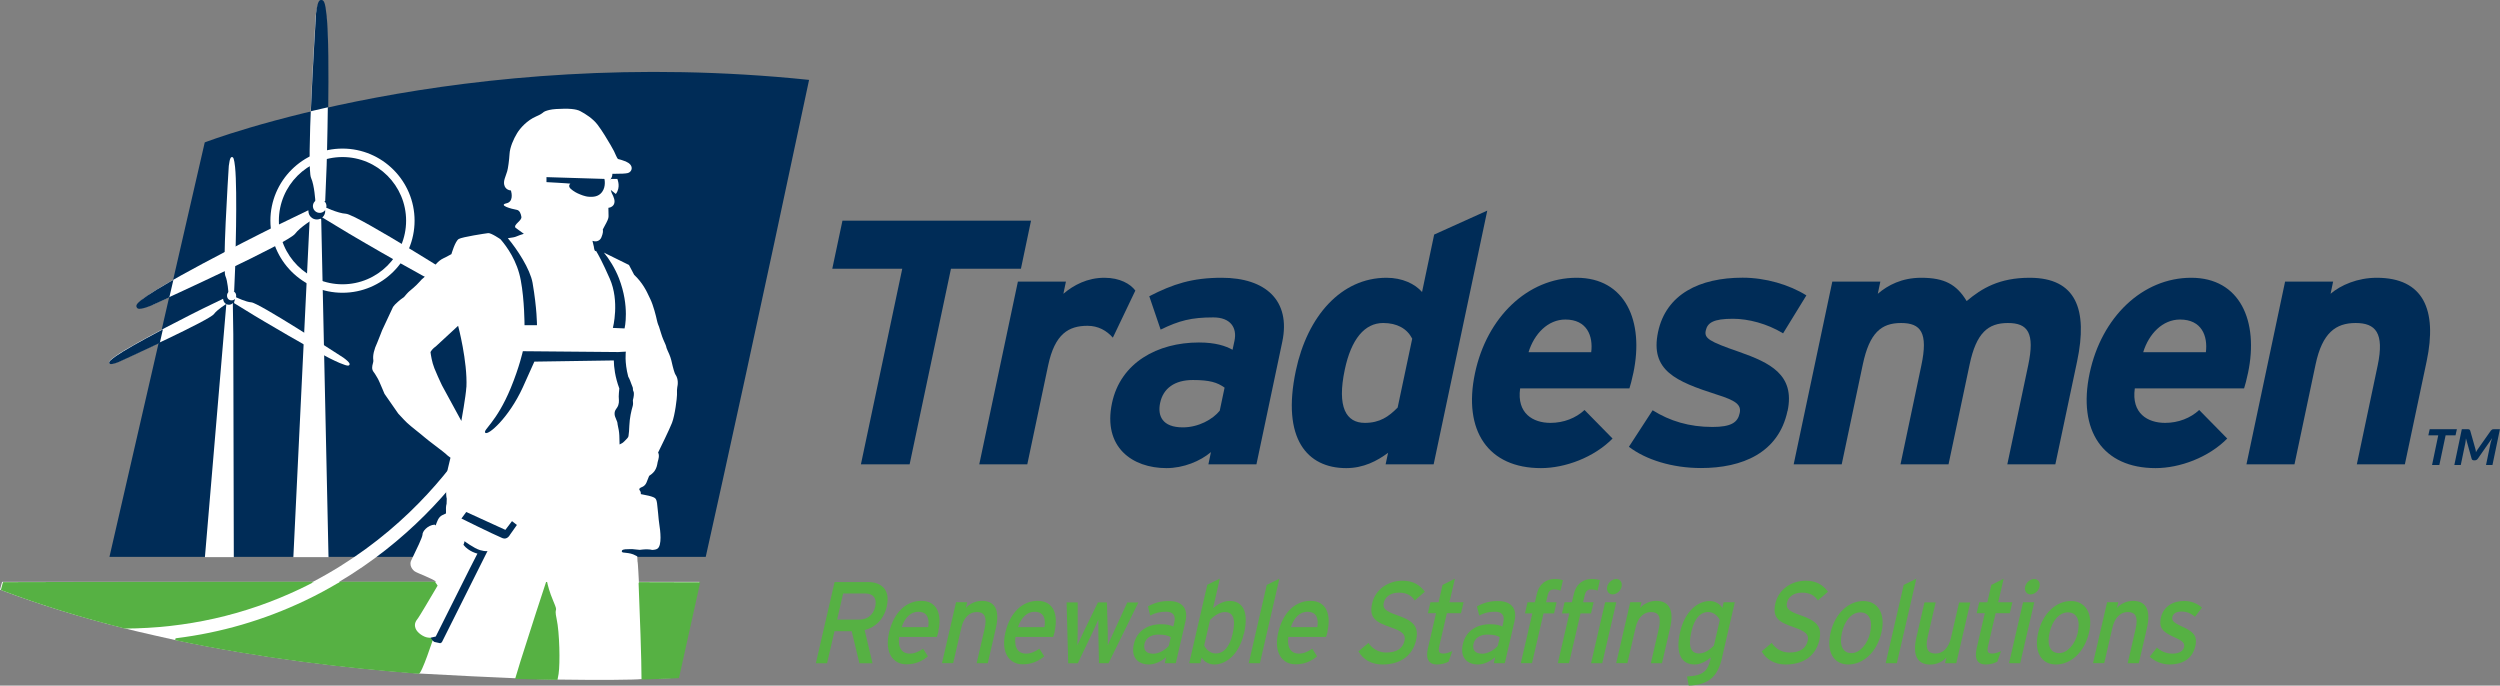<?xml version="1.0" encoding="UTF-8"?> <svg xmlns="http://www.w3.org/2000/svg" id="Layer_2" viewBox="0 0 295.12 80.93"><rect x="0" y="0" width="295.12" height="80.93" fill="#808080" stroke="none"/><defs><style>.cls-1,.cls-2{fill:#002c57;}.cls-3{fill:#fff;}.cls-4{fill:#56b143;}.cls-2{fill-rule:evenodd;}</style></defs><g id="Layer_1-2"><path class="cls-3" d="M.25,68.68l-.25,.93c4.73,1.8,9.66,3.3,14.64,4.55,1.8,.46,5.91,1.37,6.06,1.4,9.92,2.09,19.84,3.28,28.65,3.94,.09,0,11.22,.64,16.37,.72s9.37,.03,9.92-.05c2.48-.06,4.04-.15,4.42-.17,0,0,.3-1.3,2.51-11.31-2.44,0-82.32,0-82.32,0Z"></path><path class="cls-1" d="M83.31,65.74c2.31-10.36,6.28-28.4,12.2-56.31C54.37,5.16,24.17,16.81,24.17,16.81l-11.25,48.93H83.31Z"></path><g><path class="cls-4" d="M49.44,79.54c-8.81-.66-18.73-1.85-28.65-3.94-.15-.03-.14-.24,.01-.26,5.26-.65,10.35-2.13,15.19-4.43,1.46-.69,2.83-1.44,4.14-2.22,.02-.01,.04-.02,.07-.02,3.58,0,7.31,0,11.15,0,.09,.14,.19,.28,.31,.46-.87,1.47-2.13,3.61-2.3,3.83-.26,.34-.51,.67-.3,1.23,.19,.51,.94,1.01,1.43,1.07l.67,.07h0s-1.37,4.24-1.73,4.21Z"></path><path class="cls-4" d="M61.44,78.06c-.24,.78-.45,1.46-.63,2.08,1.76,.06,3.43,.09,5,.12,.05-.24,.09-.48,.13-.7,.19-1.25,.12-4.88-.23-6.49-.35-1.6,.27-.56-.38-2.08-.48-1.12-.67-1.94-.75-2.31h-.11c-.33,.99-1.8,5.47-3.03,9.38Z"></path><path class="cls-4" d="M35.36,69.55c.6-.28,1.18-.58,1.76-.88-21.48,0-36.77,.05-36.77,.05l-.25,.93c4.73,1.8,9.66,3.3,14.64,4.55,7.21-.03,14.14-1.58,20.62-4.65Z"></path><path class="cls-4" d="M75.38,68.71c.15,3.69,.35,9.07,.35,11.51,2.48-.06,4.04-.15,4.42-.17,0,0,.3-1.3,2.51-11.31-2.44,0-4.87-.01-7.29-.02Z"></path></g><path class="cls-3" d="M40.43,34.56c-4.69,0-8.51-3.82-8.51-8.51s3.82-8.51,8.51-8.51,8.51,3.82,8.51,8.51-3.82,8.51-8.51,8.51Zm0-16.02c-4.14,0-7.51,3.37-7.51,7.51s3.37,7.51,7.51,7.51,7.51-3.37,7.51-7.51-3.37-7.51-7.51-7.51Z"></path><path class="cls-3" d="M24.19,65.77l2.59-30.62c-.01,1.12-.02,.08,.7,.37l.06,3.93,.06,26.32h-3.41Z"></path><path class="cls-3" d="M26.96,34.68v-.17s-.08-1.33-.35-1.92c-.37-.81,.32-11.76,.4-13.01h0c.12-1.01,.28-1.04,.37-1.04h0c.17,0,.26,.18,.37,1.17,.3,2.9,.01,11.79,.01,11.88l-.12,2.84-.69,.24Z"></path><path class="cls-3" d="M41.08,43.16c-.16,0-.44-.09-.98-.31-2.6-1.09-10.04-5.58-10.11-5.62l-2.36-1.45,.11-.75,.15,.07s1.16,.56,1.78,.59c.86,.05,9.86,5.88,10.88,6.54h0c.83,.61,.74,.76,.7,.84-.03,.06-.08,.09-.18,.09Z"></path><path class="cls-3" d="M13.11,42.94c-.15,0-.18-.06-.2-.1-.08-.15,.03-.32,.82-.87,2.33-1.62,10.05-5.46,10.13-5.5l2.48-1.2,.53,.52-.14,.08s-1.09,.68-1.47,1.2c-.52,.72-10.19,5.13-11.29,5.63h0c-.46,.18-.71,.23-.85,.23Z"></path><g><ellipse class="cls-1" cx="27.02" cy="35.29" rx=".67" ry=".68" transform="translate(-2.77 2.31) rotate(-4.65)"></ellipse><ellipse class="cls-3" cx="27.34" cy="34.91" rx=".54" ry=".55" transform="translate(-2.74 2.33) rotate(-4.65)"></ellipse></g><path class="cls-3" d="M34.63,65.77l1.97-40.82c-.01,1.12,1.32,.52,1.32,.99l.86,39.83h-4.15Z"></path><path class="cls-3" d="M37.25,24.12l-.02-.33s-.11-1.93-.51-2.79c-.56-1.21,.44-17.29,.55-19.12h0c.19-1.58,.45-1.59,.62-1.58,.29,0,.45,.26,.61,1.77,.46,4.25,.06,17.31,.06,17.44l-.17,4.21-1.15,.41Z"></path><path class="cls-3" d="M57.78,36.25c-.25,0-.69-.13-1.49-.46-3.88-1.59-14.94-8.12-15.05-8.19l-3.54-2.14,.18-1.23,.31,.15s1.71,.81,2.63,.85c1.3,.06,14.7,8.56,16.22,9.53h.01c1.27,.93,1.14,1.17,1.06,1.31-.06,.11-.15,.17-.32,.17Z"></path><path class="cls-3" d="M16.75,36.3c-.25,0-.31-.1-.35-.18-.14-.26,0-.52,1.24-1.37,3.46-2.39,14.92-8.07,15.04-8.13l3.72-1.8,.89,.85-.28,.17s-1.61,.99-2.17,1.75c-.78,1.07-15.14,7.62-16.77,8.36h-.01c-.69,.27-1.08,.35-1.3,.35Z"></path><g><circle class="cls-1" cx="37.4" cy="24.92" r=".99"></circle><circle class="cls-3" cx="37.74" cy="24.33" r=".8" transform="translate(-1.92 3.27) rotate(-4.84)"></circle></g><g><polygon class="cls-2" points="120.52 31.72 121.71 26.05 99.45 26.05 98.25 31.72 106.51 31.72 101.63 54.81 107.38 54.81 112.26 31.72 120.52 31.72"></polygon><path class="cls-2" d="M134.03,34.31c-.57-.78-1.81-1.52-3.66-1.52-2.01,0-3.63,.86-4.84,1.89l.3-1.44h-5.67l-4.56,21.57h5.67l2.46-11.67c.79-3.74,2.43-4.68,4.65-4.68,1.27,0,2.26,.57,2.99,1.4l2.65-5.55Z"></path><path class="cls-2" d="M143.99,48.48c-.83,1.03-2.51,1.97-4.36,1.97-2.42,0-3-1.36-2.68-2.88,.36-1.73,1.72-2.71,3.86-2.71,2.01,0,2.9,.29,3.75,.9l-.57,2.71Zm4.33,6.33l3.05-14.46c1.02-4.85-1.94-7.56-7.15-7.56-3.49,0-5.74,.74-8.55,2.18l1.34,3.94c2.2-1.07,3.63-1.44,6.22-1.44,2.05,0,2.82,1.23,2.5,2.75l-.23,1.07c-.81-.45-2-.86-3.97-.86-4.89,0-9.25,2.38-10.26,7.15-1.1,5.22,2.4,7.68,6.43,7.68,2.01,0,3.99-.82,5.25-1.89l-.3,1.44h5.67Z"></path><path class="cls-2" d="M164.99,48.11c-1.05,1.07-2.11,1.81-3.87,1.81-2.22,0-3.31-1.85-2.37-6.29,.76-3.61,2.35-5.5,4.53-5.5,1.64,0,2.82,.66,3.43,1.85l-1.72,8.13Zm4.25,6.7l6.33-29.95-6.27,2.83-1.43,6.78c-.83-.95-2.31-1.68-4.2-1.68-5.34,0-9.34,4.52-10.7,10.97-1.7,8.05,1.35,11.5,5.95,11.5,2.05,0,3.67-.86,4.94-1.81l-.29,1.36h5.67Z"></path><path class="cls-2" d="M187.83,41.58h-7.39c.67-2.18,2.29-3.86,4.35-3.86,2.55,0,3.29,1.93,3.05,3.86Zm4.98,2.47c1.3-6.16-.95-11.26-6.7-11.26s-10.59,4.64-11.99,11.26c-1.44,6.82,1.58,11.21,7.78,11.21,2.88,0,6.27-1.27,8.46-3.49l-3.31-3.37c-1.02,.95-2.46,1.52-4.02,1.52-2.05,0-4-1.11-3.58-4.07h12.9c.13-.41,.29-.99,.46-1.81Z"></path><path class="cls-2" d="M211.02,48.52c.91-4.31-2.12-5.71-5.71-6.98-3.56-1.23-4.14-1.6-3.95-2.51,.2-.94,.91-1.4,3.21-1.4,1.81,0,4.03,.57,5.92,1.72l2.75-4.48c-2.03-1.27-4.82-2.09-7.53-2.09-5.05,0-9.03,1.93-9.98,6.41-.96,4.56,2.1,5.83,6.94,7.39,2.23,.7,2.91,1.19,2.7,2.18-.23,1.11-1,1.64-3.22,1.64-2.75,0-5.03-.7-7.06-1.97l-2.8,4.31c1.98,1.52,5.1,2.51,8.51,2.51,4.85,0,9.16-1.77,10.21-6.74Z"></path><path class="cls-2" d="M242.63,54.81l2.57-12.16c1.28-6.08-.09-9.86-5.6-9.86-3.57,0-5.64,1.23-7.44,2.75-1.19-1.97-2.62-2.75-5.37-2.75-2.26,0-3.92,.86-5.12,1.89l.3-1.44h-5.67l-4.56,21.57h5.67l2.49-11.79c.79-3.74,2.18-4.89,4.52-4.89s3.21,1.15,2.39,5.01l-2.46,11.67h5.67l2.49-11.79c.79-3.74,2.18-4.89,4.52-4.89s3.21,1.15,2.39,5.01l-2.46,11.67h5.67Z"></path><path class="cls-2" d="M260.39,41.58h-7.39c.67-2.18,2.29-3.86,4.35-3.86,2.55,0,3.29,1.93,3.05,3.86Zm4.98,2.47c1.3-6.16-.95-11.26-6.7-11.26s-10.59,4.64-11.99,11.26c-1.44,6.82,1.58,11.21,7.78,11.21,2.88,0,6.27-1.27,8.46-3.49l-3.31-3.37c-1.02,.95-2.46,1.52-4.02,1.52-2.05,0-4-1.11-3.58-4.07h12.9c.13-.41,.29-.99,.46-1.81Z"></path><path class="cls-2" d="M283.89,54.81l2.57-12.16c1.28-6.08-.38-9.86-5.89-9.86-2.26,0-4.25,.86-5.45,1.89l.3-1.44h-5.67l-4.56,21.57h5.67l2.49-11.79c.79-3.74,2.39-4.89,4.73-4.89s3.41,1.15,2.6,5.01l-2.46,11.67h5.67Z"></path></g><path class="cls-1" d="M13.11,42.98c-.15,0-.18-.06-.2-.1-.08-.15,.03-.32,.82-.87,.9-.62,2.66-1.63,5.26-3l.24-.13-.36,1.59-.05,.03c-2.5,1.19-4.82,2.24-4.84,2.25h0c-.46,.18-.71,.23-.85,.23Z"></path><path class="cls-1" d="M16.49,36.46c-.25,0-.31-.1-.35-.18-.14-.26,0-.52,1.24-1.37,.6-.41,1.47-.95,2.59-1.59l.5-.29-.48,2.07-.11,.05c-1.26,.58-2.08,.95-2.08,.95h-.01c-.69,.27-1.08,.35-1.3,.35Z"></path><path class="cls-1" d="M36.71,13.12v-.33c.22-5.19,.6-11.15,.6-11.21C37.5,0,37.74,0,37.94,0c.29,0,.45,.26,.61,1.77,.25,2.28,.24,7.07,.2,10.69v.2l-.19,.04c-.52,.12-1.03,.24-1.52,.35l-.32,.08Z"></path><path class="cls-3" d="M79.75,44.25c-.11-.16-.28-.71-.5-1.7-.12-.52-.43-1.14-.43-1.14l-.14-.34c-.03-.22-.15-.48-.3-.81l-.1-.23c-.14-.31-.37-1.11-.49-1.48,0,0-.15-.31-.24-.73-.1-.49-.43-1.79-.78-2.51l-.13-.27c-.31-.67-.78-1.66-1.78-2.6l-.61-1.16-2.96-1.46c.61,.72,1.33,1.88,1.78,3.04,1.29,3.34,.66,5.91,.66,5.91l-1.38-.06s.82-3.13-.37-5.82c-.85-1.93-1.35-2.84-1.62-3.28l-.11,.04c-.06-.12-.1-.23-.11-.28,0-.03,0-.07-.01-.12-.04-.05-.04-.06-.01-.06-.03-.17-.09-.42-.18-.76,.17,.06,.34,.08,.5,.05,.25-.05,.45-.21,.55-.45,.21-.5,.21-.77,.17-.94,.03-.08,.11-.22,.2-.38,.33-.6,.49-.92,.48-1.19,0-.3-.02-.7-.02-.99,.39-.04,.57-.26,.64-.39,.21-.4,0-.88-.25-1.36l-.11-.36,.6,.48c.6-.82,.2-1.67,.18-1.78h-.71s-.05,.03-.12,.09c.02-.05,.04-.09,.07-.12,.12-.17,.17-.37,.17-.57h.06c1.03,0,1.52-.03,1.75-.09,.33-.09,.46-.34,.47-.54,.02-.33-.22-.62-.7-.83-.27-.12-.69-.23-.92-.29-.06-.08-.15-.21-.21-.36-.15-.38-.32-.71-.66-1.29-.32-.55-1-1.7-1.54-2.4-.55-.72-1.41-1.27-2.04-1.6-.48-.26-1.38-.34-2.84-.25-.66,.04-1.04,.16-1.3,.26-.13,.05-.22,.12-.28,.18-.09,.07-.24,.2-.8,.44-1.04,.45-1.86,1.35-2.24,1.98-.41,.67-.85,1.66-.89,2.46-.04,.72-.18,1.71-.27,2.01-.05,.16-.09,.27-.13,.39-.05,.14-.1,.28-.17,.5-.17,.55-.04,.89,.1,1.07,.09,.12,.29,.3,.64,.33,.1,.36,.28,1.33-.53,1.51-.99,.22,.55,.66,1.21,.77,.35,.06,.49,.46,.55,.83,.07,.46-.97,.91-.7,1.28l.99,.72c-.34,.11-.66,.21-.87,.31-.18,.09-.5,.14-1.02,.21,1.09,1.29,2.63,3.63,2.92,5.27,.53,3.07,.52,5,.52,5h-1.47s0-2.96-.44-5.29c-.42-2.31-1.65-3.99-2.39-4.85,0,0-1.11-.77-1.46-.73-.35,.04-3.05,.45-3.47,.69-.43,.24-.87,1.79-.87,1.79-.02,.01-.63,.33-.65,.35l-.29,.14c-.67,.31-1.11,.96-1.21,1.17-.05,.07-.27,.3-.45,.48l-.22,.23c-.17,.17-.33,.31-.46,.42-.17,.14-.31,.26-.42,.41-.08,.1-.57,.63-1.23,1.15-.21,.17-.52,.54-.66,.71-.17,.11-.55,.38-1.08,.9-.07,.07-.15,.17-.22,.27l-1.29,2.76c-.07,.18-.14,.36-.21,.54-.15,.4-.28,.73-.35,.88-.4,.85-.56,1.55-.48,2.1,.02,.13-.02,.28-.06,.43-.07,.26-.17,.65,.11,.99,.11,.14,.17,.24,.24,.36,.06,.1,.12,.21,.21,.35,.1,.15,.35,.74,.55,1.21,.09,.22,.18,.44,.27,.64l1.62,2.33c.47,.52,.9,.96,1.05,1.1,.24,.23,.66,.56,1.09,.91,.36,.29,.73,.58,.98,.8,.23,.2,.7,.56,1.2,.94,.54,.41,1.36,1.03,1.49,1.19,.03,.05,.33,.23,.36,.27l-.33,1.38s-.33,2.68-.11,3.45l-.02,.61c-.09,.29-.08,.64-.07,.96,0,.06,0,.12,0,.18-.11,.06-.29,.14-.41,.19-.51,.23-.65,.82-.81,1.23,0,0-.11-.1-.12-.1-.84,.06-1.46,.83-1.43,1.17-.02,.35-.64,1.61-1.37,3.13-.26,.75,.49,1.25,.44,1.21,.25,.2,2.3,.93,2.47,1.21,.28,.47,9.91,.02,13.12,.05,5.26,.05,10.82,1.08,10.88-.05,0,.05-.11-2.36-.16-2.36-.01-.25-.02-.46-.03-.61-.06-.03-.12-.06-.19-.1-.77-.44-1.6-.24-1.63-.46s.18-.29,.74-.29,.37-.04,.96,.04c.59,.07,.29,.04,.77,0,.34-.03,.79-.04,1.12,.05,.33-.02,.49-.07,.61-.15,.56-.37,.34-2.15,.22-2.89-.05-.31-.1-.81-.14-1.3-.11-1.16-.14-1.44-.25-1.63-.1-.17-.21-.34-1.79-.62,.02-.21-.05-.35-.13-.44-.02-.03-.04-.09-.07-.17,.07-.06,.14-.13,.2-.17,.16-.05,.49-.17,.67-.59,.1-.23,.24-.58,.31-.78,.17-.11,.44-.31,.62-.55,.26-.35,.33-.74,.38-1.05,0-.03,.02-.07,.03-.12,.08-.28,.21-.69,.03-1.04,.23-.46,1.33-2.71,1.64-3.5,.36-.94,.59-2.95,.59-3.31v-.23c0-.23-.01-.44,.03-.64,.08-.35,.15-1-.21-1.52Zm-15.24-23.34l6.84,.21s.22,.88-.28,1.55c-.43,.57-1.05,.58-1.5,.56-.53-.02-1.05-.26-1.39-.41-.25-.11-.85-.48-.95-.71-.11-.26,.04-.37,.1-.43-.23-.04-2.82-.18-2.82-.18v-.59Zm-9.46,24.8c-.05,1.01-.59,3.98-.59,3.98l-2.09-3.84c-.12-.2-.17-.3-.19-.35-.03-.07-.08-.19-.16-.34-.17-.37-.45-.96-.74-1.68-.3-.75-.42-1.6-.46-1.92,.08-.15,.28-.44,.63-.67l2.63-2.43s1.12,4.19,.98,7.26Zm19.64,2.22c-.17,.59-.36,1.38-.4,2.35-.02,.61-.05,.78-.07,.95l-.03,.26c-.01,.14-.25,.37-.42,.54l-.08,.08c-.15,.15-.19,.17-.32,.24-.06,.03-.13,.07-.23,.12h0c0-.33-.01-.73-.03-1.06-.02-.46-.1-.82-.16-1.09-.02-.11-.05-.2-.05-.26,0-.18-.07-.35-.16-.55-.09-.21-.19-.44-.19-.65,0-.31,.07-.41,.23-.65l.07-.1c.25-.38,.22-.78,.2-1.08,0-.08-.01-.15-.01-.23,0-.19,.03-.58,.07-.94-.51-1.36-.64-2.54-.65-3.31l-9.38,.14s-.73,1.64-1.37,3.05c-1.66,3.61-4.1,5.7-4.42,5.35s1.3-1.16,3.01-5.3c1.03-2.51,1.42-4.33,1.42-4.33l11.26,.1,.9-.05s-.18,1.19,.28,2.95c.17,.29,.29,.64,.38,.89,.06,.17,.11,.31,.15,.38,.02,.05,.03,.18,.03,.32,.02,.05,.04,.1,.06,.16,.1,.21,.04,.62-.07,1.04,.02,.23,.04,.48-.02,.69Z"></path><g><path class="cls-1" d="M57.56,65.04s-.19,.1-.89-.1-1.86-1.07-1.86-1.07c0,0,.09-.03-.1,.45,.65,.82,1.65,1.03,1.65,1.03,0,0-.25,.47-.9,1.76s-4.02,8.03-4.02,8.03l-.61,.14,.26,.36,.19,.14,.69,.15,.19-.11,5.39-10.77Z"></path><path class="cls-1" d="M54.47,61.21s3.58,1.78,4.83,2.31c.58,.25,.9-.39,.9-.39l.82-1.16-.58-.45-.78,1.03-4.62-2.11-.56,.76Z"></path></g><path class="cls-3" d="M39.9,68.77c8.23-4.86,13.55-11.1,16.66-15.74l-1.25-.84c-3.31,4.93-9.18,11.72-18.52,16.57,1.03,0,2.07,0,3.1,0Z"></path><g><path class="cls-4" d="M104.69,71.57c-.35,1.53-1.33,2.48-2.62,2.81l.93,3.92h-1.55l-.91-3.79h-2.03l-.88,3.79h-1.32l2.21-9.59h3.94c1.56,0,2.68,.89,2.22,2.86Zm-1.37,.04c.23-1-.26-1.55-1.17-1.55h-2.62l-.71,3.08h2.62c.9,0,1.64-.49,1.88-1.53Z"></path><path class="cls-4" d="M110.78,74.55c-.06,.26-.14,.49-.19,.64h-4.45c-.18,1.38,.42,1.97,1.24,1.97,.56,0,1.06-.22,1.59-.58l.57,.9c-.73,.6-1.51,.94-2.54,.94-1.58,0-2.6-1.36-2.05-3.74,.56-2.44,2.07-3.75,3.81-3.75,1.91,0,2.45,1.66,2,3.6Zm-1.21-.52c.16-.99-.08-1.81-1.17-1.81-.88,0-1.57,.66-1.96,1.81h3.13Z"></path><path class="cls-4" d="M116.61,78.29h-1.32l.94-4.07c.33-1.45-.06-1.97-.93-1.97s-1.54,.67-1.81,1.83l-.97,4.2h-1.32l1.66-7.19h1.32l-.16,.68c.45-.52,1.19-.84,1.89-.84,1.56,0,2.14,1.1,1.65,3.22l-.95,4.12Z"></path><path class="cls-4" d="M124.51,74.55c-.06,.26-.14,.49-.19,.64h-4.45c-.18,1.38,.42,1.97,1.24,1.97,.56,0,1.06-.22,1.59-.58l.57,.9c-.73,.6-1.51,.94-2.54,.94-1.58,0-2.6-1.36-2.05-3.74,.56-2.44,2.07-3.75,3.81-3.75,1.91,0,2.45,1.66,2,3.6Zm-1.21-.52c.16-.99-.08-1.81-1.17-1.81-.88,0-1.57,.66-1.96,1.81h3.13Z"></path><path class="cls-4" d="M134.39,71.1l-3.53,7.19h-1.13l-.07-3.63c-.01-.55,0-1.19,0-1.53-.14,.34-.44,1-.7,1.55l-1.73,3.62h-1.13l-.19-7.19h1.31v3.49c0,.55-.03,1.23-.04,1.57,.16-.36,.46-1.01,.73-1.57l1.7-3.49h1.06l.1,3.51c.01,.56,0,1.21,0,1.56,.16-.36,.44-1.03,.7-1.57l1.6-3.49h1.31Z"></path><path class="cls-4" d="M138.79,78.29h-1.29l.16-.71c-.57,.49-1.31,.86-2.04,.86-1.09,0-2.18-.66-1.77-2.42,.37-1.6,1.69-2.33,3.22-2.33,.63,0,1.1,.1,1.44,.27l.12-.53c.18-.78-.17-1.22-.99-1.22-.69,0-1.26,.14-1.86,.45l-.27-1.07c.74-.42,1.51-.64,2.46-.64,1.5,0,2.34,.78,1.97,2.41l-1.14,4.93Zm-.82-2.04l.24-1.03c-.31-.19-.75-.31-1.47-.31-.85,0-1.48,.41-1.63,1.07-.16,.71,.15,1.19,1.02,1.19,.71,0,1.43-.47,1.84-.92Z"></path><path class="cls-4" d="M146.83,74.81c-.57,2.46-2.09,3.63-3.49,3.63-.68,0-1.23-.38-1.5-.82l-.15,.67h-1.31l2.14-9.26,1.48-.73-.8,3.48c.6-.48,1.25-.84,1.95-.84,1.45,0,2.33,1.12,1.7,3.86Zm-1.33,.04c.42-1.81,.06-2.6-.91-2.6-.63,0-1.28,.45-1.74,.92l-.7,3.03c.2,.42,.69,.94,1.36,.94,.95,0,1.64-.77,1.99-2.29Z"></path><path class="cls-4" d="M148.73,78.29h-1.32l2.13-9.24,1.49-.74-2.3,9.98Z"></path><path class="cls-4" d="M156.72,74.55c-.06,.26-.14,.49-.19,.64h-4.45c-.18,1.38,.42,1.97,1.24,1.97,.56,0,1.06-.22,1.59-.58l.57,.9c-.73,.6-1.51,.94-2.54,.94-1.58,0-2.6-1.36-2.05-3.74,.56-2.44,2.07-3.75,3.81-3.75,1.91,0,2.45,1.66,2,3.6Zm-1.21-.52c.16-.99-.08-1.81-1.17-1.81-.88,0-1.57,.66-1.96,1.81h3.13Z"></path><path class="cls-4" d="M167.18,75.54c-.4,1.73-1.7,2.9-3.99,2.9-1.31,0-2.3-.6-2.83-1.55l1.19-1c.44,.7,1.22,1.14,2.07,1.14,1.26,0,1.97-.47,2.18-1.4,.17-.74-.27-1.11-1.66-1.59-1.76-.6-2.55-1.11-2.16-2.82,.38-1.66,1.92-2.67,3.58-2.67,1.22,0,2.03,.48,2.64,1.3l-1.19,1.03c-.42-.62-.99-.92-1.88-.92-1.05,0-1.63,.55-1.78,1.19-.15,.67,.18,1,1.62,1.49,1.64,.58,2.6,1.18,2.2,2.89Z"></path><path class="cls-4" d="M171.44,76.86l-.44,1.25c-.36,.19-.85,.33-1.37,.33-.94,0-1.37-.62-1.07-1.9l.96-4.15h-.96l.3-1.29h.96l.47-2.05,1.46-.74-.65,2.79h1.67l-.3,1.29h-1.67l-.9,3.9c-.15,.67,0,.86,.49,.86,.35,0,.76-.14,1.04-.29Z"></path><path class="cls-4" d="M177.63,78.29h-1.29l.16-.71c-.57,.49-1.31,.86-2.04,.86-1.09,0-2.18-.66-1.77-2.42,.37-1.6,1.69-2.33,3.22-2.33,.63,0,1.11,.1,1.44,.27l.12-.53c.18-.78-.17-1.22-.99-1.22-.69,0-1.26,.14-1.86,.45l-.27-1.07c.74-.42,1.51-.64,2.46-.64,1.5,0,2.34,.78,1.97,2.41l-1.14,4.93Zm-.82-2.04l.24-1.03c-.31-.19-.75-.31-1.47-.31-.85,0-1.48,.41-1.63,1.07-.16,.71,.15,1.19,1.02,1.19,.71,0,1.43-.47,1.84-.92Z"></path><path class="cls-4" d="M184.22,69.72c-.29-.1-.51-.14-.74-.14-.44,0-.66,.18-.78,.7l-.19,.82h1.24l-.3,1.31h-1.24l-1.36,5.87h-1.32l1.36-5.87h-.87l.3-1.31h.87l.22-.94c.3-1.31,1.17-1.81,2.12-1.81,.35,0,.7,.05,.97,.14l-.28,1.23Z"></path><path class="cls-4" d="M188.59,69.72c-.29-.1-.51-.14-.74-.14-.44,0-.66,.18-.78,.7l-.19,.82h1.24l-.3,1.31h-1.24l-1.36,5.87h-1.32l1.36-5.87h-.87l.3-1.31h.87l.22-.94c.3-1.31,1.17-1.81,2.12-1.81,.35,0,.71,.05,.97,.14l-.28,1.23Z"></path><path class="cls-4" d="M189.14,78.29h-1.32l1.66-7.19h1.32l-1.66,7.19Zm2.28-9.02c-.11,.49-.59,.9-1.05,.9s-.76-.41-.65-.9c.12-.51,.6-.92,1.07-.92s.75,.41,.63,.92Z"></path><path class="cls-4" d="M196.2,78.29h-1.32l.94-4.07c.33-1.45-.06-1.97-.93-1.97s-1.54,.67-1.81,1.83l-.97,4.2h-1.32l1.66-7.19h1.32l-.16,.68c.45-.52,1.19-.84,1.89-.84,1.56,0,2.14,1.1,1.65,3.22l-.95,4.12Z"></path><path class="cls-4" d="M203.3,77.6c-.51,2.19-1.49,3.25-3.95,3.33l-.2-1.07c1.92-.1,2.46-.64,2.8-2.14l.03-.12c-.6,.48-1.23,.84-1.94,.84-1.44,0-2.33-1.12-1.7-3.86,.57-2.46,2.11-3.63,3.49-3.63,.68,0,1.23,.38,1.49,.82l.15-.67h1.32l-1.5,6.5Zm-.98-1.38l.7-3.03c-.2-.42-.69-.94-1.36-.94-.95,0-1.64,.77-1.99,2.29-.42,1.81-.06,2.6,.91,2.6,.63,0,1.28-.45,1.74-.92Z"></path><path class="cls-4" d="M214.78,75.54c-.4,1.73-1.7,2.9-3.99,2.9-1.31,0-2.3-.6-2.83-1.55l1.19-1c.44,.7,1.22,1.14,2.07,1.14,1.26,0,1.97-.47,2.18-1.4,.17-.74-.27-1.11-1.66-1.59-1.76-.6-2.55-1.11-2.16-2.82,.38-1.66,1.92-2.67,3.58-2.67,1.22,0,2.03,.48,2.63,1.3l-1.19,1.03c-.42-.62-.99-.92-1.88-.92-1.05,0-1.63,.55-1.77,1.19-.15,.67,.18,1,1.62,1.49,1.64,.58,2.6,1.18,2.2,2.89Z"></path><path class="cls-4" d="M222.1,74.66c-.55,2.38-2.18,3.78-3.91,3.78s-2.62-1.49-2.1-3.74c.54-2.35,2.17-3.75,3.87-3.75s2.66,1.47,2.14,3.71Zm-1.34,.04c.34-1.46-.1-2.41-1.16-2.41-1,0-1.83,.94-2.16,2.37-.36,1.57,.12,2.44,1.12,2.44s1.9-1.08,2.21-2.4Z"></path><path class="cls-4" d="M223.92,78.29h-1.32l2.13-9.24,1.49-.74-2.3,9.98Z"></path><path class="cls-4" d="M230.93,78.29h-1.32l.16-.68c-.45,.52-1.19,.84-1.89,.84-1.56,0-2.14-1.1-1.65-3.22l.95-4.12h1.32l-.94,4.07c-.34,1.45,.06,1.97,.93,1.97s1.54-.67,1.81-1.83l.97-4.2h1.32l-1.66,7.19Z"></path><path class="cls-4" d="M236.22,76.86l-.44,1.25c-.36,.19-.85,.33-1.37,.33-.94,0-1.37-.62-1.07-1.9l.96-4.15h-.96l.3-1.29h.96l.47-2.05,1.46-.74-.65,2.79h1.67l-.3,1.29h-1.67l-.9,3.9c-.15,.67,0,.86,.49,.86,.35,0,.76-.14,1.04-.29Z"></path><path class="cls-4" d="M238.48,78.29h-1.32l1.66-7.19h1.32l-1.66,7.19Zm2.28-9.02c-.11,.49-.59,.9-1.05,.9s-.76-.41-.65-.9c.12-.51,.6-.92,1.07-.92s.75,.41,.63,.92Z"></path><path class="cls-4" d="M246.61,74.66c-.55,2.38-2.18,3.78-3.91,3.78s-2.62-1.49-2.1-3.74c.54-2.35,2.17-3.75,3.87-3.75s2.66,1.47,2.14,3.71Zm-1.34,.04c.34-1.46-.1-2.41-1.16-2.41-1,0-1.83,.94-2.16,2.37-.36,1.57,.12,2.44,1.12,2.44s1.9-1.08,2.21-2.4Z"></path><path class="cls-4" d="M252.49,78.29h-1.32l.94-4.07c.33-1.45-.06-1.97-.93-1.97s-1.54,.67-1.81,1.83l-.97,4.2h-1.32l1.66-7.19h1.32l-.16,.68c.45-.52,1.19-.84,1.89-.84,1.56,0,2.14,1.1,1.65,3.22l-.95,4.12Z"></path><path class="cls-4" d="M259.14,76.32c-.37,1.59-1.69,2.12-3.01,2.12-.91,0-1.81-.38-2.36-.92l.85-1.07c.52,.47,1.17,.71,1.8,.71,.83,0,1.3-.29,1.41-.79,.13-.55-.4-.81-1.29-1.21-1.31-.6-1.71-1.12-1.45-2.26,.3-1.29,1.4-1.96,2.75-1.96,.85,0,1.6,.33,2.1,.79l-.83,1.08c-.46-.41-.96-.62-1.6-.62s-.99,.27-1.07,.66c-.08,.36,.09,.62,1,1.04,1.36,.62,2.02,1.05,1.71,2.41Z"></path></g><path class="cls-1" d="M286.82,50.67h3.21l-.16,.72h-1.17l-.74,3.5h-.86l.73-3.5h-1.17l.16-.72Zm8.29,0l-.88,4.22h-.76l.55-2.65,.17-.52-1.69,2.43c-.09,.13-.21,.19-.35,.19h-.12c-.07,0-.12-.02-.17-.05-.04-.03-.07-.08-.09-.14l-.67-2.4-.06,.49-.55,2.65h-.76l.88-4.22h.73c.08,0,.13,0,.16,.03s.06,.06,.1,.12l.62,2.2c.03,.11,.05,.23,.06,.37,.03-.07,.06-.13,.1-.19,.04-.06,.08-.12,.12-.18l1.55-2.2c.06-.06,.11-.1,.15-.12,.04-.02,.1-.03,.17-.03h.72Z"></path></g></svg> 